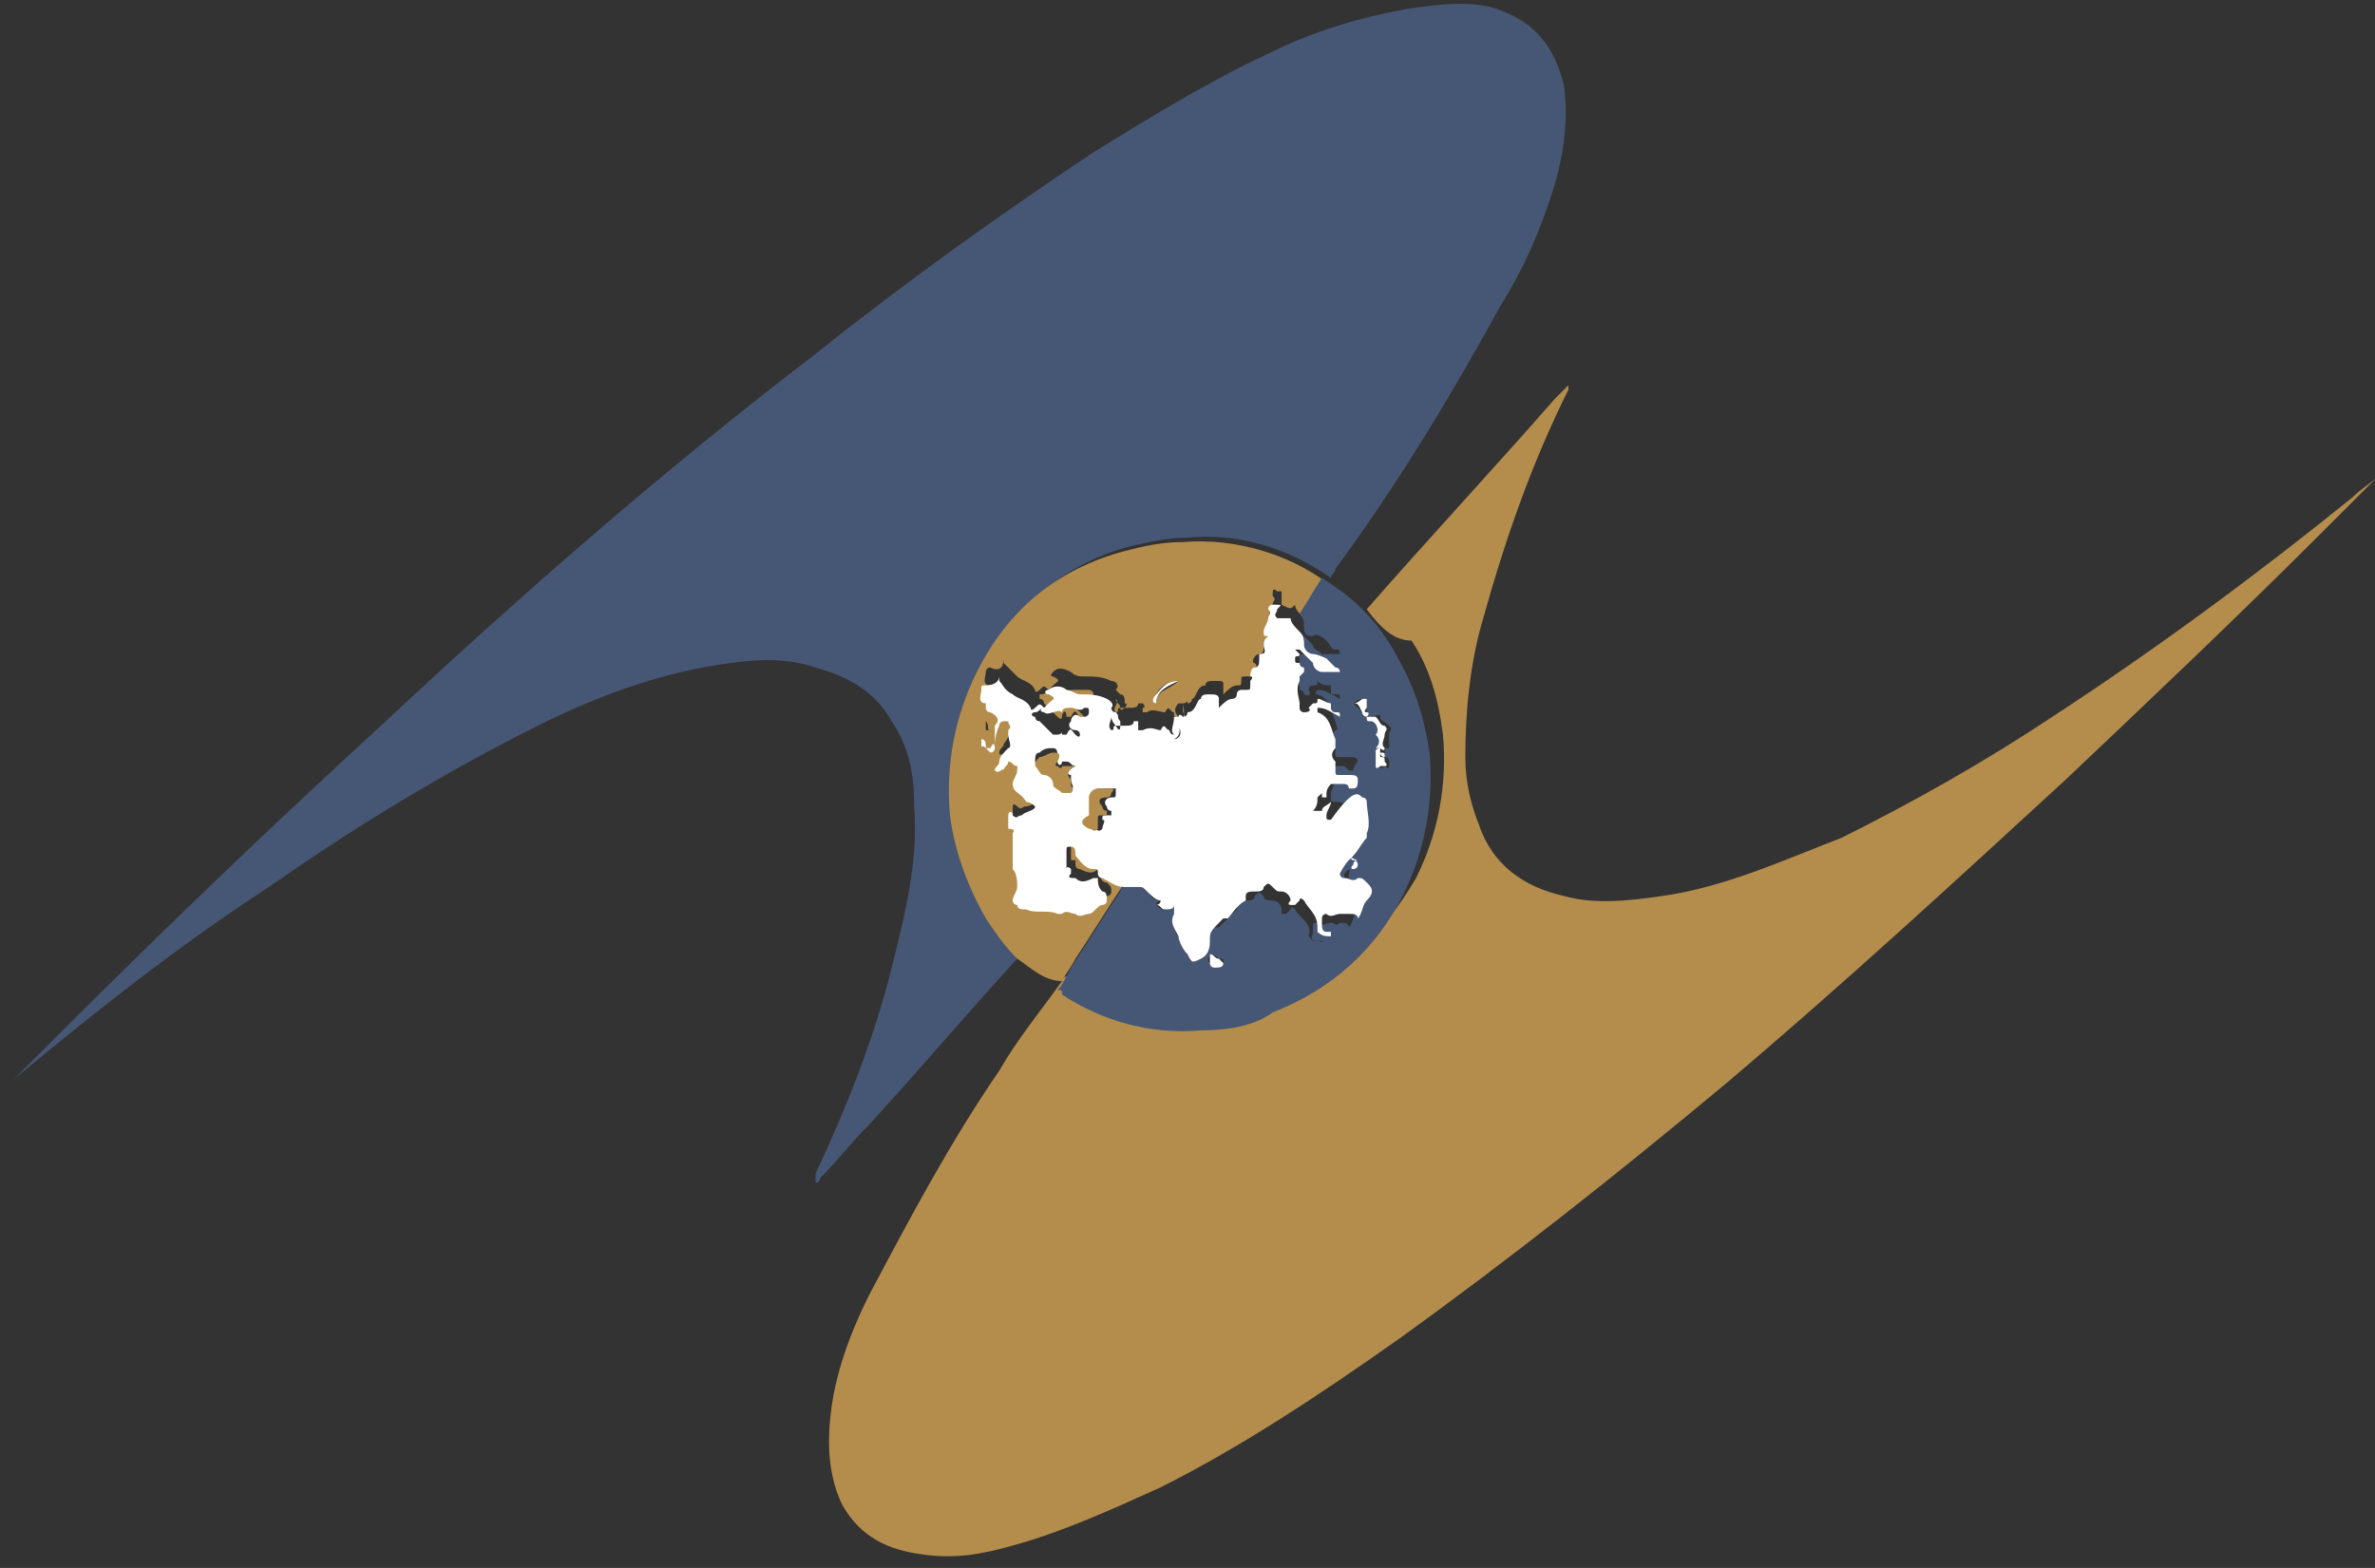 <?xml version="1.0" encoding="UTF-8"?> <svg xmlns="http://www.w3.org/2000/svg" xmlns:xlink="http://www.w3.org/1999/xlink" version="1.0" id="Layer_1" x="0px" y="0px" viewBox="0 0 53 35" style="enable-background:new 0 0 53 35;" xml:space="preserve"><rect x="0" y="0" width="53" height="35" fill="#333333" stroke="none"/> <style type="text/css"> .st0{fill:#465775;} .st1{fill:#B48D4C;} .st2{fill:#465775;} .st3{fill:#B48D4C;} .st4{fill:#B48D4C;} .st5{fill:#FFFFFF;} .st6{fill:#465775;} </style> <g id="XMLID_945_"> <path id="XMLID_980_" class="st0" d="M22.7,21.4c-1.1,1.2-2.2,2.5-3.3,3.7c-0.4,0.4-0.7,0.8-1.1,1.2c0,0,0,0.1-0.1,0.1 c0-0.1,0-0.1,0-0.2c0.7-1.5,1.3-3,1.7-4.6c0.3-1.2,0.6-2.4,0.5-3.6c0-0.7-0.1-1.3-0.5-1.9c-0.4-0.7-1-1-1.7-1.2 c-0.6-0.2-1.2-0.2-1.9-0.1c-1.5,0.2-2.9,0.7-4.3,1.4C10,17.2,8,18.4,6,19.8c-2,1.3-3.9,2.8-5.7,4.3c0,0-0.1,0.1-0.1,0.1 c0,0,0,0,0,0c0.4-0.4,0.8-0.8,1.2-1.2c2.3-2.3,4.7-4.6,7.1-6.8c3.1-2.9,6.3-5.7,9.7-8.3c2-1.6,4.1-3.1,6.2-4.5 c1.3-0.8,2.6-1.6,3.9-2.2c1-0.5,2-0.8,3.1-1c0.7-0.1,1.4-0.2,2,0c0.9,0.3,1.3,0.9,1.5,1.7c0.1,0.8,0,1.5-0.2,2.2 c-0.3,1-0.7,1.9-1.2,2.7c-1.1,2-2.3,4-3.7,5.9c0,0.1-0.1,0.1-0.1,0.2c-1-0.7-2.1-1-3.2-0.9c-0.4,0-0.9,0.1-1.3,0.2 c-1.5,0.4-2.6,1.4-3.3,2.7c-0.5,1-0.7,2.1-0.6,3.2c0.1,0.8,0.4,1.6,0.8,2.3C22.2,20.8,22.5,21.1,22.7,21.4"></path> <path id="XMLID_977_" class="st1" d="M30.5,13.6c1.4-1.6,2.8-3.1,4.2-4.7c0.1-0.1,0.2-0.2,0.3-0.3h0c0,0.1,0,0.1,0,0.1 c-0.8,1.6-1.4,3.3-1.9,5.1c-0.3,1-0.4,2.1-0.4,3.1c0,0.5,0.1,1,0.3,1.5c0.3,0.9,1,1.4,1.9,1.6c0.7,0.2,1.5,0.1,2.2,0 c1.4-0.2,2.7-0.8,4-1.3c1.6-0.8,3.2-1.7,4.7-2.7c2.3-1.5,4.6-3.2,6.7-4.9c0.2-0.2,0.4-0.3,0.6-0.5c0,0,0,0,0,0 c-0.4,0.4-0.9,0.9-1.3,1.3c-1.9,1.9-3.8,3.7-5.7,5.5c-2.5,2.3-5,4.6-7.6,6.8c-2.4,2-4.8,3.9-7.3,5.7c-1.7,1.2-3.5,2.4-5.3,3.3 c-1.1,0.5-2.2,1-3.3,1.3c-0.7,0.2-1.3,0.3-2,0.2c-0.8-0.1-1.4-0.4-1.8-1.1c-0.2-0.4-0.3-0.9-0.3-1.4c0-1.2,0.4-2.3,0.9-3.3 c0.9-1.7,1.8-3.4,2.9-5c0.4-0.7,0.9-1.3,1.4-2c0,0,0-0.1,0.1-0.1c0,0,0,0,0,0c0,0,0,0,0.1,0c1,0.6,2,0.9,3.1,0.8 c0.6,0,1.2-0.1,1.7-0.4c1.3-0.5,2.2-1.4,2.9-2.6c0.5-1,0.7-2.1,0.6-3.2c-0.1-0.8-0.3-1.5-0.7-2.1C31.1,14.3,30.8,14,30.5,13.6"></path> <path id="XMLID_967_" class="st1" d="M22.7,21.4c-0.3-0.3-0.5-0.6-0.7-0.9c-0.4-0.7-0.7-1.5-0.8-2.3c-0.1-1.1,0.1-2.2,0.6-3.2 c0.7-1.4,1.8-2.3,3.3-2.7c0.4-0.1,0.8-0.2,1.3-0.2c1.2-0.1,2.4,0.3,3.2,0.9v0c0,0.3-0.3,0.5-0.5,0.8c-0.1-0.1-0.2-0.2-0.2-0.3 c-0.1,0.1-0.1,0.1-0.3,0c0,0,0,0,0,0l0,0c0-0.1,0-0.1,0-0.2c0,0,0-0.1,0-0.1c0,0,0,0-0.1,0c-0.1-0.1-0.1,0-0.1,0.1 c0.1,0.1,0,0.1,0,0.2c0,0.1-0.1,0.2-0.1,0.3c0,0.1,0,0.1,0.1,0.1c0,0.1-0.1,0.1-0.1,0.2c0,0.1,0,0.2-0.1,0.2c0,0,0,0,0,0.1 c0,0.1,0,0.2-0.1,0.2c-0.1,0-0.2,0.2-0.1,0.2c0.1,0.1,0,0.1,0,0.1c0,0,0,0.1,0,0.1c0,0.1,0,0.1-0.1,0.1c0,0,0,0-0.1,0 c-0.1,0-0.1,0-0.1,0.1c0,0.1,0,0.1-0.1,0.1c-0.1,0-0.2,0.1-0.3,0.2c0-0.1,0-0.1,0-0.2c0-0.1,0-0.1-0.2-0.1c-0.1,0-0.2,0-0.2,0.1 c0,0,0,0,0,0c-0.2,0-0.2,0.3-0.3,0.3c0,0,0,0,0,0c0,0.1-0.1,0.1-0.1,0.1c0-0.1,0,0-0.1,0c0,0.1,0,0.2,0,0.2c0.1,0.1,0,0.3-0.1,0.3 c0.2-0.2,0.1-0.4,0.1-0.5c0,0,0,0,0,0c0,0-0.1,0-0.1,0c-0.1,0.1-0.1,0.2,0,0.3c-0.1,0-0.1,0-0.1-0.1c-0.1,0-0.1-0.2-0.2,0 c0,0,0,0,0,0c-0.1,0-0.3-0.1-0.4,0c0,0,0,0-0.1,0c0,0,0-0.1,0-0.1c0,0,0.1,0,0-0.1c0,0-0.1,0-0.1,0c0,0.1-0.1,0.1-0.2,0.1 c0,0,0,0-0.1,0c-0.1,0.1-0.1,0-0.1,0c-0.1,0,0,0.1-0.1,0.1c-0.1-0.1,0.1-0.2,0-0.3c0,0.1,0.1,0.1,0.1,0.2c0,0,0.1,0,0.1,0 c0,0,0.1-0.1,0-0.1c0-0.1,0-0.2-0.1-0.2c0,0-0.1-0.1-0.1-0.1c0.1-0.1,0-0.2-0.1-0.2c-0.2-0.1-0.4-0.1-0.6-0.1c-0.1,0-0.2,0-0.3-0.1 c-0.2-0.1-0.3-0.1-0.4,0c0,0-0.1,0.1,0,0.1c0.2,0.1,0.1,0.1,0,0.2c0,0-0.1,0.1-0.1,0.1c0,0,0,0,0,0.1c0.2,0.1,0.3-0.1,0.4,0 c0,0,0,0,0,0c0-0.1,0.1-0.1,0.2-0.1c0.1,0,0.2,0,0.3,0c0,0,0.1,0,0.1,0.1c0,0.1,0,0.1-0.1,0.1c0,0-0.1,0-0.1,0 c-0.1,0-0.2,0.1-0.2,0.1c0,0.1,0,0.1,0.1,0.2c0,0,0,0,0,0c0,0,0.1,0.1,0.1,0.1c0,0-0.1,0-0.1,0c0,0,0,0,0,0c-0.1-0.1-0.1-0.2-0.2,0 c0,0,0,0-0.1,0c0,0,0,0,0,0c0-0.2-0.1-0.1-0.1,0c0,0,0,0.1-0.1,0c-0.1-0.1-0.2-0.2-0.3-0.3c0,0,0-0.1-0.1-0.1c0,0,0-0.1,0-0.1 c0.1,0,0.1,0,0.2-0.1c-0.1-0.1-0.1-0.1-0.2,0c0,0-0.1,0.1-0.1,0c-0.1-0.2-0.3-0.2-0.4-0.3c-0.1-0.1-0.2-0.2-0.3-0.3 c0,0,0-0.1,0-0.1c0,0,0,0,0,0c0,0.2-0.1,0.3-0.3,0.2c0,0-0.1,0-0.1,0.1c0,0.1-0.1,0.3,0.1,0.3c0,0,0,0.1,0,0.1c0,0.1,0,0.1,0.1,0.1 c0.1,0.1,0.2,0.1,0.1,0.3c0,0,0,0.1,0,0.1c0,0.1,0,0.2,0,0.4c0,0,0,0.1-0.1,0.1c0,0-0.1,0-0.1-0.1c-0.1,0,0-0.1-0.1-0.2 c0,0.1,0,0.1,0,0.2c0,0,0,0.1,0,0c0.1,0,0.1,0,0.1,0c0,0,0.1,0,0.1,0c0.1-0.2,0.1,0,0.1,0c0-0.2,0-0.4,0.1-0.5c0,0,0.1-0.1,0.1-0.1 c0,0,0,0,0.1,0c-0.1,0,0,0.1,0,0.2c0,0,0,0.1,0,0.1c0,0.1,0,0.2,0,0.3c-0.1,0.1-0.1,0.2-0.2,0.3c0,0.1-0.1,0.1-0.1,0.2 c0,0.1,0.1,0,0.2,0c0,0,0.1,0,0,0c0-0.1,0-0.1,0.1-0.2c0.1,0,0.1,0.1,0.2,0.1c0,0,0,0.1,0,0.1c-0.1,0.1-0.1,0.2-0.1,0.3 c0,0.2,0.2,0.2,0.3,0.4c0,0,0,0,0,0c0.1,0,0.1,0.1,0.2,0.1C23.2,17.9,23,18,22.9,18c-0.1,0-0.1,0.1-0.2,0c-0.1-0.1-0.1,0-0.1,0 c0,0.1,0,0.1,0,0.2c0,0,0,0.1,0,0.1c0.1,0,0.1,0.1,0.1,0.1c0,0.2,0,0.3,0,0.5c0,0,0,0.1,0,0.1c-0.1,0.1,0,0.1,0,0.2 c0.1,0.1,0.1,0.3,0.1,0.4c0,0.1-0.1,0.2-0.1,0.3c0,0.1,0,0.1,0.1,0.1c0.1,0,0.2,0,0.2,0.1c0.2,0.1,0.5,0.1,0.7,0.1c0,0,0,0,0.1,0 c0.1-0.1,0.2,0,0.3,0c0.1,0,0.2,0,0.3,0c0.1,0,0.2-0.1,0.3-0.2c0,0,0.1,0,0.1-0.1c0-0.1,0-0.1-0.1-0.2c-0.1,0-0.2-0.1-0.1-0.3 c0,0-0.1,0-0.1,0c-0.1,0.1-0.2,0.1-0.4,0c0,0-0.1,0-0.1-0.1c0,0,0-0.1,0-0.1c0,0-0.1,0-0.1,0c0-0.1,0-0.1,0-0.2c0-0.1,0-0.1,0-0.2 c0-0.1,0.1-0.1,0.1-0.1c0.1,0,0.1,0.1,0.1,0.2c0,0.2,0.2,0.3,0.4,0.3c0.1,0,0.1,0,0.1,0.1c0,0.1,0,0.1,0.1,0.1 c0.2,0.1,0.3,0.1,0.5,0.2c0,0,0,0.1-0.1,0.1c-0.4,0.6-0.7,1.1-1.1,1.7c-0.1,0.2-0.2,0.3-0.3,0.5C23.3,21.9,23,21.6,22.7,21.4 M26.3,15.2c-0.2,0-0.4,0.1-0.5,0.3c-0.1,0.1-0.1,0.2,0,0.2C25.8,15.4,26.1,15.4,26.3,15.2 M22.3,15.8 C22.2,15.8,22.2,15.8,22.3,15.8c-0.1,0-0.2,0-0.2,0c0,0,0,0.1,0.1,0C22.2,15.9,22.2,15.9,22.3,15.8"></path> <path id="XMLID_962_" class="st0" d="M23.6,22.1c0.1-0.1,0.2-0.3,0.3-0.5c0.4-0.6,0.7-1.1,1.1-1.7c0,0,0-0.1,0.1-0.1 c0.1,0,0.2,0,0.3,0c0.1,0,0.1,0,0.2,0.1c0.1,0.1,0.1,0.2,0.3,0.2c0,0-0.1,0-0.1,0.1c0.1,0.1,0.1,0.1,0.2,0.1c0.1,0,0.1,0,0.2-0.1 c0,0.1,0,0.1,0,0.2c0,0.2,0,0.4,0.1,0.5c0.1,0.1,0.2,0.3,0.2,0.4c0.1,0.2,0.1,0.2,0.3,0.1C27,21.3,27,21.1,27,21 c0-0.1,0-0.2,0.1-0.3c0,0,0.1,0,0.1,0c0.1-0.1,0.3-0.3,0.4-0.4c0,0,0,0,0-0.1c0-0.1,0.1-0.1,0.2-0.1c0.1,0,0.2,0,0.2-0.1 c0.1-0.1,0.1-0.1,0.2,0c0,0.1,0.1,0.1,0.2,0.1c0.1,0,0.2,0.1,0.2,0.2c0,0,0,0.1,0,0.1c0,0,0.1,0,0.1,0c0,0,0.1-0.1,0.1-0.1 c0-0.1,0.1,0,0.1,0c0.1,0.2,0.4,0.3,0.3,0.6c0,0,0,0,0.1,0.1c0.1,0,0.2,0,0.4,0.1c0.1,0,0.1,0,0.1,0l0,0c0,0-0.1,0-0.1,0 c-0.1,0-0.1,0-0.2-0.1c0,0,0,0-0.1,0c-0.2,0-0.1-0.1-0.1-0.2c0-0.1,0-0.1,0-0.1c0-0.1,0-0.1,0.1-0.1c0.1,0.1,0.2,0,0.3,0 c0.1,0,0.1,0.1,0.2,0c0.1,0,0.2,0,0.2,0.1c0.1-0.1,0.1-0.3,0.2-0.4c0.1-0.1,0.1-0.2,0-0.4c-0.1,0-0.1-0.1-0.2-0.1 c-0.1,0-0.2,0-0.3,0c0,0-0.1,0-0.1-0.1c0-0.1,0.1-0.3,0.2-0.3c0.1-0.1,0.2,0,0.2,0c0,0-0.1,0.1-0.1,0.1c0,0,0,0.1,0,0.1 c0.1,0,0.1,0,0.1-0.1c0,0,0.1-0.1-0.1-0.1c-0.1,0-0.1-0.1,0-0.1c0.1-0.1,0.2-0.3,0.3-0.4c0,0,0,0,0-0.1c0.1-0.2,0-0.5,0-0.7 c0-0.1,0-0.1-0.1-0.1c0,0,0,0,0,0c0,0,0,0,0,0c-0.1,0-0.2-0.1-0.4-0.1c-0.1,0-0.1,0-0.1-0.1c0-0.1,0-0.2,0.1-0.3 c-0.1,0-0.2,0-0.2,0.2c0,0-0.2,0.1-0.2,0c0,0,0,0,0,0c0.1-0.1,0.1-0.2,0.1-0.3c0,0,0-0.1,0.1-0.1c0.1,0,0,0,0,0.1c0,0,0,0,0,0 c0,0,0,0,0-0.1c0-0.1,0.1-0.2,0.1-0.2c0.1,0,0.2,0,0.3,0c0,0,0.1,0.1,0.1,0.1c0,0,0,0,0.1,0c0-0.1,0.1-0.2,0.1-0.2 c0-0.1-0.1-0.1-0.2-0.1c-0.1,0-0.1,0-0.2,0c-0.1,0-0.1,0-0.1-0.1c0-0.1,0-0.1,0-0.2c-0.1-0.1-0.1-0.2,0-0.3c0.1,0,0-0.1,0-0.2 c-0.1-0.2-0.1-0.5-0.4-0.6c0,0-0.1,0,0-0.1c0.2,0,0.3,0.1,0.5,0.2c0-0.1,0-0.1-0.1-0.1c-0.1,0-0.1,0-0.1-0.1c0,0,0-0.1,0-0.1 c-0.1,0-0.2,0-0.3-0.1c0,0,0,0,0,0c0,0.1,0,0.1-0.1,0.1c0,0-0.1,0-0.1,0.1c0.1,0.2-0.1,0.1-0.1,0.1c0,0,0-0.1-0.1-0.1 c0,0,0-0.1,0-0.1c-0.1-0.2-0.2-0.3,0-0.5c0,0,0,0,0-0.1c0-0.1,0-0.1,0.1-0.1c0.1,0,0-0.1,0-0.1c-0.1,0-0.1-0.1-0.1-0.1 c-0.1,0-0.1-0.1-0.1-0.1c0-0.1,0.1,0,0.1-0.1c0,0-0.1-0.1-0.1-0.1c0,0,0.1,0,0.1,0c0.1,0.1,0.2,0.2,0.3,0.3c0,0.1,0.1,0.1,0.2,0.2 c0.1,0,0.2,0,0.4,0c0-0.1,0-0.1-0.1-0.1c-0.1,0-0.1-0.1-0.2-0.2c0,0-0.2-0.2-0.3-0.1c-0.1,0-0.2,0-0.2-0.2c0-0.1,0-0.2-0.1-0.3 c0.2-0.3,0.3-0.5,0.5-0.8c0.3,0.2,0.6,0.4,0.9,0.7c0.3,0.3,0.6,0.7,0.8,1.1c0.4,0.7,0.6,1.4,0.7,2.1c0.1,1.1-0.1,2.2-0.6,3.2 c-0.6,1.2-1.6,2.1-2.9,2.6C28,22.9,27.4,23,26.8,23c-1.1,0.1-2.2-0.2-3.1-0.8C23.7,22.1,23.7,22.1,23.6,22.1 C23.6,22.1,23.6,22.1,23.6,22.1C23.6,22.1,23.6,22.1,23.6,22.1 M30.9,16.9c0,0,0-0.1,0-0.1c0,0,0,0,0-0.1c0,0-0.1,0-0.1,0 c0,0,0-0.1,0.1,0c0,0,0.1,0,0.1,0c0-0.1,0-0.2,0-0.3c0-0.1,0.1-0.1,0-0.2c-0.1-0.1-0.2-0.1-0.2-0.2c0-0.1-0.1,0-0.2,0c0,0,0,0,0,0 c0,0.1,0.1,0.1,0.1,0.1c0.1,0.1,0.2,0.2,0.1,0.3c0,0,0,0,0,0c0.1,0.1,0,0.2,0,0.3c-0.1,0.1,0,0.2,0,0.4c0,0.1,0.1,0,0.1,0 c0,0,0.1,0.1,0.1,0c0,0,0-0.1,0-0.1c0-0.1-0.1-0.1-0.1-0.1c0-0.1,0-0.1,0-0.1C30.8,16.8,30.8,16.9,30.9,16.9 M27,21.3 c0,0.1-0.1,0.1,0,0.2c0,0,0,0.1,0.1,0.1c0.1,0,0.1,0,0.2-0.1c0-0.1,0-0.1-0.1-0.1C27.2,21.4,27.1,21.3,27,21.3 M30.2,15.7 c0.1,0.1,0.1,0.1,0.2,0.2c0,0.1,0,0.1,0.1,0.1c0.1,0,0,0,0-0.1c0,0,0-0.1,0-0.1c0,0,0-0.2,0-0.2c0,0-0.1,0-0.1,0 C30.4,15.6,30.3,15.6,30.2,15.7"></path> <path id="XMLID_961_" class="st2" d="M18.2,26.3L18.2,26.3C18.2,26.3,18.2,26.3,18.2,26.3C18.2,26.4,18.2,26.4,18.2,26.3 C18.2,26.3,18.2,26.3,18.2,26.3"></path> <path id="XMLID_960_" class="st3" d="M23.6,22.1C23.6,22.1,23.6,22.1,23.6,22.1C23.6,22.1,23.6,22.1,23.6,22.1 C23.6,22.1,23.6,22.1,23.6,22.1"></path> <path id="XMLID_959_" class="st4" d="M35,8.7C35,8.7,35,8.7,35,8.7C35,8.7,35,8.7,35,8.7C35,8.7,35,8.7,35,8.7L35,8.7z"></path> <path id="XMLID_955_" class="st5" d="M30.4,17.8c0.1,0,0.1,0.1,0.1,0.1c0,0.2,0.1,0.5,0,0.7c0,0,0,0.1,0,0.1 c-0.1,0.1-0.2,0.3-0.3,0.4c-0.1,0.1,0,0.1,0,0.1c0.1,0,0.1,0.1,0.1,0.1c0,0.1-0.1,0.1-0.1,0.1c0,0-0.1,0,0-0.1c0,0,0-0.1,0.1-0.1 c-0.1,0-0.1-0.1-0.2,0c-0.1,0.1-0.2,0.3-0.2,0.3c0,0,0,0.1,0.1,0.1c0.1,0,0.2,0.1,0.3,0c0.1,0,0.1,0,0.2,0.1c0.1,0.1,0.2,0.2,0,0.4 c-0.1,0.1-0.1,0.3-0.2,0.4c0-0.1-0.1-0.1-0.2-0.1c-0.1,0-0.1,0-0.2,0c-0.1,0-0.2,0.1-0.3,0c0,0-0.1,0-0.1,0.1c0,0,0,0.1,0,0.1 c0,0.1,0,0.2,0.1,0.2c0,0,0.1,0,0.1,0c0,0.1,0,0.1,0,0.1c0,0,0,0,0,0v0c0,0,0.1,0,0,0c-0.1,0-0.2,0-0.3-0.1c0,0,0,0,0-0.1 c0-0.3-0.2-0.4-0.3-0.6c0,0-0.1-0.1-0.1,0c0,0-0.1,0.1-0.1,0.1c0,0-0.1,0-0.1,0c-0.1,0,0-0.1,0-0.1c0-0.1-0.1-0.2-0.2-0.2 c-0.1,0-0.1,0-0.2-0.1c-0.1-0.1-0.1-0.1-0.2,0c0,0.1-0.1,0.1-0.2,0.1c-0.1,0-0.2,0-0.2,0.1c0,0,0,0,0,0.1c-0.2,0.1-0.3,0.3-0.4,0.4 c0,0,0,0-0.1,0C27,20.8,27,20.8,27,21c0,0.1,0,0.3-0.2,0.4c-0.2,0.1-0.2,0.1-0.3-0.1c-0.1-0.1-0.2-0.3-0.2-0.4 c-0.1-0.2-0.2-0.3-0.1-0.5c0,0,0-0.1,0-0.2c0,0.1-0.1,0.1-0.2,0.1c-0.1,0-0.1-0.1-0.2-0.1c0,0,0.1,0,0.1-0.1 c-0.1,0-0.2-0.1-0.3-0.2c-0.1-0.1-0.1-0.1-0.2-0.1c-0.1,0-0.2,0-0.3,0c-0.2,0-0.3-0.1-0.5-0.2c0,0-0.1,0-0.1-0.1 c0-0.1,0-0.1-0.1-0.1c-0.2,0-0.3-0.2-0.4-0.3c0-0.1,0-0.2-0.1-0.2c-0.1,0-0.1,0-0.1,0.1c0,0.1,0,0.1,0,0.2c0,0.1,0,0.1,0,0.2 c0,0,0-0.1,0.1,0c0,0,0,0.1,0,0.1c-0.1,0.1,0,0.1,0.1,0.1c0.1,0.1,0.2,0.1,0.4,0c0,0,0.1,0,0.1,0c0,0.1,0,0.2,0.1,0.3 c0.1,0,0.1,0.1,0.1,0.2c0,0.1-0.1,0.1-0.1,0.1c-0.1,0-0.2,0.2-0.3,0.2c-0.1,0-0.2,0.1-0.3,0c-0.1,0-0.2-0.1-0.3,0c0,0,0,0-0.1,0 c-0.2-0.1-0.5,0-0.7-0.1c-0.1,0-0.2,0-0.2-0.1c-0.1,0-0.1-0.1-0.1-0.1c0-0.1,0.1-0.2,0.1-0.3c0-0.1,0-0.3-0.1-0.4 c0-0.1,0-0.1,0-0.2c0,0,0-0.1,0-0.1c0-0.2,0-0.3,0-0.5c0,0,0.1-0.1-0.1-0.1c0,0,0,0,0-0.1c0-0.1,0-0.1,0-0.2c0-0.1,0.1-0.1,0.1,0 c0.1,0.1,0.1,0,0.2,0c0.1-0.1,0.3-0.1,0.3-0.2c0,0-0.1-0.1-0.2-0.1l0,0c-0.1-0.2-0.3-0.2-0.3-0.4c0-0.1,0.1-0.2,0.1-0.3 c0-0.1,0-0.1,0-0.1c-0.1,0-0.1-0.1-0.2-0.1c0,0.1-0.1,0.1-0.1,0.2c0,0,0,0.1,0,0c0-0.1-0.1,0.1-0.2,0c0-0.1,0.1-0.1,0.1-0.2 c0-0.1,0.1-0.2,0.2-0.3c0.1,0,0-0.2,0-0.3c0-0.1,0-0.1,0-0.1c0.1-0.1,0-0.1,0-0.2c0,0,0,0-0.1,0c0,0-0.1,0-0.1,0.1 c-0.1,0.2-0.1,0.4-0.1,0.5c0,0,0-0.2-0.1,0c0,0-0.1,0-0.1,0c0,0-0.1-0.1-0.1,0c0,0,0,0,0,0c0-0.1,0-0.1,0-0.2 c0.1,0,0.1,0.1,0.1,0.2c0,0,0.1,0.1,0.1,0.1c0,0,0.1,0,0.1-0.1c0-0.1,0-0.2,0-0.4c0,0,0-0.1,0-0.1c0.1-0.1,0.1-0.2-0.1-0.3 c-0.1,0-0.1-0.1-0.1-0.1c0,0,0-0.1,0-0.1c-0.2,0-0.1-0.2-0.1-0.3c0-0.1,0-0.1,0.1-0.1c0.2,0,0.3-0.1,0.3-0.2c0,0,0,0,0,0 c0,0,0,0,0,0.1c0.1,0.1,0.1,0.2,0.3,0.3c0.1,0.1,0.3,0.1,0.4,0.3c0,0.1,0.1,0,0.1,0c0.1-0.1,0.1-0.1,0.2,0c-0.1,0-0.1,0.1-0.2,0.1 c-0.1,0-0.1,0.1,0,0.1c0,0,0,0.1,0.1,0.1c0.1,0.1,0.2,0.2,0.3,0.3c0.1,0,0.1,0,0.1,0c0.1,0,0.1-0.1,0.1,0c0,0,0,0,0,0 c0,0,0.1,0,0.1,0c0.1-0.2,0.1-0.1,0.2,0c0,0,0,0,0,0c0,0,0.1,0.1,0.1,0c0,0,0-0.1-0.1-0.1c0,0,0,0,0,0c-0.1,0-0.2-0.1-0.1-0.2 c0-0.1,0.1-0.2,0.2-0.1c0,0,0.1,0,0.1,0c0,0,0.1,0,0.1-0.1c0-0.1,0-0.1-0.1-0.1c-0.1,0.1-0.2,0-0.3,0c-0.1,0-0.2,0-0.2,0.1 c0,0,0,0.1,0,0c-0.1-0.1-0.3,0.1-0.4,0c-0.1,0-0.1-0.1,0-0.1c0,0,0.1-0.1,0.1-0.1c0.1-0.1,0.2-0.1,0-0.2c-0.1,0-0.1-0.1,0-0.1 c0.1-0.1,0.3-0.1,0.4,0c0.1,0,0.2,0.1,0.3,0.1c0.2,0,0.4,0,0.6,0.1c0,0,0.2,0.1,0.1,0.2c0,0,0,0.1,0.1,0.1c0.1,0.1,0,0.1,0.1,0.2 c0,0,0,0.1,0,0.1c0,0-0.1,0-0.1,0c0,0-0.1-0.1-0.1-0.2c0,0.1-0.1,0.2,0,0.3c0.1,0,0-0.1,0.1-0.1c0,0,0.1,0.2,0.1,0c0,0,0,0,0.1,0 c0.1,0,0.2,0,0.2-0.1c0,0,0,0,0.1,0c0,0,0,0.1,0,0.1c0,0,0,0,0,0.1c0,0,0,0,0.1,0c0.2-0.1,0.3,0,0.4,0c0,0,0,0,0,0 c0.1-0.2,0.1,0,0.2,0c0,0,0,0.1,0.1,0.1c-0.1-0.1,0-0.2,0-0.4c0,0,0,0,0.1,0c0,0,0,0,0,0c0,0.2,0.1,0.4-0.1,0.5 c0.1,0,0.2-0.1,0.1-0.3c0-0.1,0-0.1,0-0.2c0,0,0-0.1,0.1,0c0,0,0.1,0,0.1-0.1c0,0,0,0,0,0c0.2,0,0.2-0.3,0.3-0.3c0,0,0,0,0,0 c0-0.1,0.1-0.1,0.2-0.1c0.1,0,0.2,0,0.2,0.1c0,0.1,0,0.1,0,0.2c0.1-0.1,0.2-0.2,0.3-0.2c0,0,0.1,0,0.1-0.1c0-0.1,0.1-0.1,0.1-0.1 c0,0,0,0,0.1,0c0.1,0,0.1,0,0.1-0.1c0,0,0-0.1,0-0.1c0,0,0.1-0.1,0-0.1c0,0,0-0.2,0.1-0.2c0.1,0,0.1-0.1,0.1-0.2c0,0,0-0.1,0-0.1 c0.2,0,0.1-0.1,0.1-0.2c0-0.1,0-0.1,0.1-0.2c-0.1,0-0.1,0-0.1-0.1c0-0.1,0.1-0.2,0.1-0.3c0-0.1,0.1-0.1,0-0.2c0,0,0-0.1,0.1-0.1 c0,0,0.1,0,0.1,0c0.1,0,0.1,0,0,0.1c0,0.1-0.1,0.1,0,0.2c0,0,0,0,0,0c0,0,0,0,0,0c0,0,0,0,0,0c0,0,0,0,0,0c0.1,0,0.1,0,0.3,0 c0,0.1,0.1,0.2,0.2,0.3c0.1,0.1,0.1,0.2,0.1,0.3c0,0.1,0.1,0.2,0.2,0.2c0.1,0,0.3,0.1,0.3,0.1c0.1,0.1,0.1,0.1,0.2,0.2 c0,0,0.1,0,0.1,0.1c-0.1,0-0.2,0-0.4,0c-0.1,0-0.2-0.1-0.2-0.2c-0.1-0.1-0.2-0.2-0.3-0.3c0,0-0.1,0-0.1,0c0,0,0.1,0.1,0.1,0.1 c0,0.1-0.1,0-0.1,0.1c0,0.1,0,0.1,0.1,0.1c0,0,0,0.1,0.1,0.1c0,0.1,0,0.1,0,0.1c0,0-0.1,0.1-0.1,0.1c0,0,0,0,0,0.1 c-0.1,0.2,0,0.4,0,0.5c0,0,0,0.1,0,0.1c0,0,0,0.1,0.1,0.1c0,0,0.2,0,0.1-0.1c0,0,0,0,0.1-0.1c0.1,0,0.1,0,0.1-0.1c0,0,0,0,0,0 c0.1,0,0.2,0.1,0.3,0.1c0,0,0,0,0,0.1c0,0.1,0.1,0.1,0.1,0.1c0.1,0,0.1,0,0.1,0.1c-0.2-0.1-0.3-0.2-0.5-0.2c0,0.1,0,0.1,0,0.1 c0.3,0.1,0.3,0.4,0.4,0.6c0,0.1,0,0.1,0,0.2c-0.1,0.1-0.1,0.2,0,0.3c0,0.1,0,0.1,0,0.2c0,0.1,0,0.1,0.1,0.1c0.1,0,0.1,0,0.2,0 c0.1,0,0.2,0,0.2,0.1c0,0.1,0,0.2-0.1,0.2c0,0-0.1,0-0.1,0c0-0.1-0.1-0.1-0.1-0.1c-0.1,0-0.2,0-0.3,0c0,0-0.1,0.1-0.1,0.2 c0,0,0,0,0,0.1c0,0,0,0-0.1,0c0,0,0-0.1,0-0.1c0,0,0,0-0.1,0.1c0,0.1,0,0.2-0.1,0.3c0,0,0,0,0,0c0,0,0.2,0,0.2,0 c0-0.1,0.1-0.1,0.2-0.2c0,0.1-0.1,0.2-0.1,0.3c0,0.1,0,0.1,0.1,0.1C30.2,17.6,30.3,17.7,30.4,17.8C30.4,17.8,30.4,17.8,30.4,17.8 C30.4,17.8,30.4,17.8,30.4,17.8C30.4,17.8,30.4,17.8,30.4,17.8 M24,17.1c-0.1,0-0.1-0.1-0.2-0.1c0,0-0.1,0-0.1,0 c0,0.1-0.1,0.1-0.1,0c-0.1,0,0-0.1,0-0.1c0-0.1,0-0.2-0.1-0.2c-0.1,0-0.2,0-0.3,0.1c-0.1,0-0.1,0.1-0.1,0.2c0,0.1,0.1,0.1,0.2,0.2 c0.1,0,0.2,0.1,0.2,0.2c0,0.1,0.1,0.2,0.2,0.2c0.1,0,0.1,0.1,0.2,0c0.1,0,0-0.1,0-0.2c0,0,0,0,0-0.1C23.8,17.3,23.8,17.2,24,17.1 M24.7,17.6c-0.1,0-0.1,0-0.1,0c-0.1,0-0.2,0-0.2,0.2c0,0.1,0,0.2,0,0.3c0,0,0,0,0,0.1c-0.2,0.1-0.2,0.2,0,0.3c0.1,0,0.1,0.1,0.2,0 c0-0.1,0.1-0.2,0-0.2c0-0.1,0-0.1,0.1-0.1c0,0,0.1,0,0.1,0c0,0,0-0.1,0-0.1c-0.1,0-0.1-0.1-0.1-0.1c-0.1-0.1,0-0.2,0.1-0.2 c0.1,0,0.1,0,0.1-0.1c0,0,0,0,0-0.1C24.8,17.6,24.7,17.6,24.7,17.6"></path> <path id="XMLID_954_" class="st5" d="M26.3,15.2c-0.2,0.1-0.5,0.2-0.5,0.5c-0.1,0-0.1-0.1,0-0.2C25.9,15.4,26,15.2,26.3,15.2"></path> <path id="XMLID_953_" class="st5" d="M22.3,15.8c0,0.1-0.1,0.1-0.1,0.1c0,0-0.1,0-0.1,0C22.1,15.8,22.1,15.8,22.3,15.8 C22.2,15.8,22.2,15.8,22.3,15.8"></path> <path id="XMLID_952_" class="st5" d="M30.9,16.9c-0.1,0-0.1-0.1-0.1-0.1c0,0,0,0.1,0,0.1c0.1,0,0.1,0,0.1,0.1c0,0,0.1,0.1,0,0.1 c0,0-0.1,0-0.1,0c0,0-0.1,0.1-0.1,0c0-0.1,0-0.2,0-0.4c0.1-0.1,0.1-0.2,0-0.3c0,0,0,0,0,0c0.1-0.1,0-0.3-0.1-0.3 c-0.1,0-0.1,0-0.1-0.1c0,0,0,0,0,0c0.1,0,0.1,0,0.2,0c0.1,0.1,0.1,0.2,0.2,0.2c0.1,0.1,0,0.1,0,0.2c0,0.1-0.1,0.2,0,0.3 c0,0,0,0.1-0.1,0c0,0-0.1,0-0.1,0c0,0.1,0,0,0.1,0c0,0,0,0,0,0.1C30.9,16.8,30.9,16.8,30.9,16.9"></path> <path id="XMLID_951_" class="st5" d="M27,21.3c0.1,0,0.1,0.1,0.2,0.1c0,0,0.1,0.1,0.1,0.1c0,0.1-0.1,0.1-0.2,0.1 c-0.1,0-0.1-0.1-0.1-0.1C27,21.5,27,21.4,27,21.3"></path> <path id="XMLID_950_" class="st5" d="M30.2,15.7c0.1,0,0.2-0.1,0.2-0.1c0,0,0,0,0.1,0c0,0,0,0.2,0,0.2c0,0-0.1,0.1,0,0.1 c0,0,0.1,0,0,0.1c0,0-0.1,0-0.1-0.1C30.3,15.7,30.3,15.7,30.2,15.7"></path> <path id="XMLID_949_" class="st1" d="M24,17.1c-0.2,0.1-0.2,0.2-0.1,0.3c0,0,0,0,0,0.1c0,0.1,0.1,0.1,0,0.2c-0.1,0-0.1,0-0.2,0 c-0.1-0.1-0.2-0.1-0.2-0.2c0-0.1-0.1-0.2-0.2-0.2c-0.1,0-0.1-0.1-0.2-0.2c0-0.1,0-0.1,0.1-0.2c0.1,0,0.2-0.1,0.3-0.1 c0.1,0,0.2,0,0.1,0.2c0,0-0.1,0.1,0,0.1c0,0,0.1,0.1,0.1,0c0,0,0,0,0.1,0C23.9,17.1,23.9,17.1,24,17.1"></path> <path id="XMLID_948_" class="st1" d="M24.7,17.6c0,0,0.1,0,0.1,0c0,0,0.1,0,0,0.1c0,0,0,0.1-0.1,0.1c-0.2,0-0.2,0.1-0.1,0.2 c0,0,0,0.1,0.1,0.1c0,0,0,0.1,0,0.1c0,0,0,0-0.1,0c-0.1,0-0.1,0-0.1,0.1c0,0.1,0,0.2,0,0.2c-0.1,0.1-0.1,0-0.2,0 c-0.2-0.1-0.2-0.2,0-0.3c0,0,0,0,0-0.1c0-0.1,0-0.2,0-0.3c0-0.1,0.1-0.2,0.2-0.2C24.6,17.6,24.6,17.6,24.7,17.6"></path> <path id="XMLID_947_" class="st6" d="M30.4,17.8C30.4,17.8,30.4,17.8,30.4,17.8C30.4,17.8,30.4,17.8,30.4,17.8 C30.4,17.8,30.4,17.8,30.4,17.8"></path> <path id="XMLID_946_" class="st3" d="M28.6,13.5C28.6,13.5,28.6,13.5,28.6,13.5C28.6,13.5,28.6,13.5,28.6,13.5 C28.6,13.5,28.6,13.5,28.6,13.5L28.6,13.5z"></path> </g> <g id="XMLID_1_"> </g> <g id="XMLID_2_"> </g> <g id="XMLID_3_"> </g> <g id="XMLID_4_"> </g> <g id="XMLID_5_"> </g> <g id="XMLID_6_"> </g> <g id="XMLID_7_"> </g> <g id="XMLID_8_"> </g> <g id="XMLID_10_"> </g> <g id="XMLID_12_"> </g> <g id="XMLID_13_"> </g> <g id="XMLID_14_"> </g> <g id="XMLID_15_"> </g> <g id="XMLID_16_"> </g> <g id="XMLID_17_"> </g> </svg> 